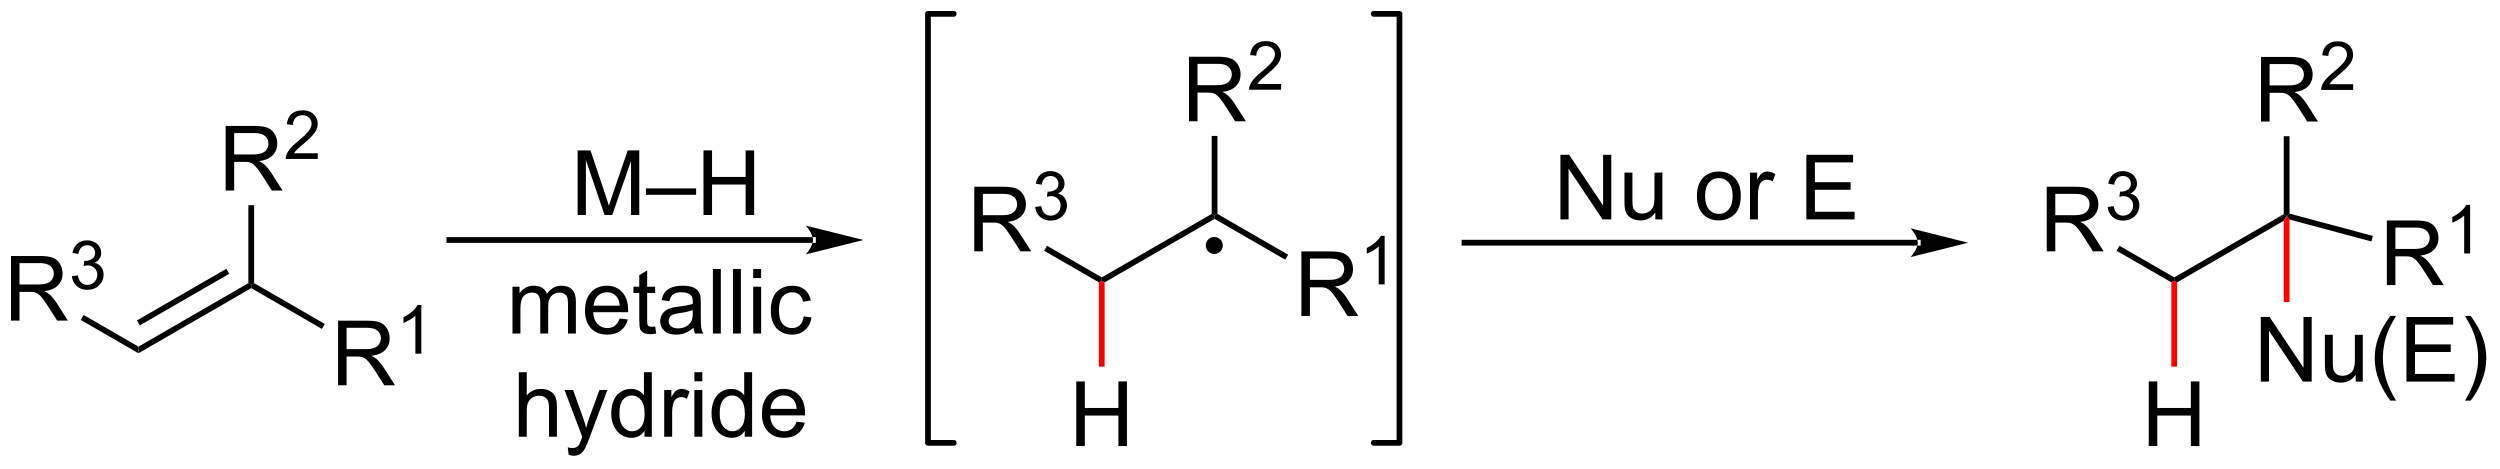 <?xml version="1.0" encoding="UTF-8"?>
<!DOCTYPE svg PUBLIC '-//W3C//DTD SVG 1.0//EN'
          'http://www.w3.org/TR/2001/REC-SVG-20010904/DTD/svg10.dtd'>
<svg stroke-dasharray="none" shape-rendering="auto" xmlns="http://www.w3.org/2000/svg" font-family="'Dialog'" text-rendering="auto" width="608" fill-opacity="1" color-interpolation="auto" color-rendering="auto" preserveAspectRatio="xMidYMid meet" font-size="12px" viewBox="0 0 608 114" fill="black" xmlns:xlink="http://www.w3.org/1999/xlink" stroke="black" image-rendering="auto" stroke-miterlimit="10" stroke-linecap="square" stroke-linejoin="miter" font-style="normal" stroke-width="1" height="114" stroke-dashoffset="0" font-weight="normal" stroke-opacity="1"
><!--Generated by the Batik Graphics2D SVG Generator--><defs id="genericDefs"
  /><g
  ><defs id="defs1"
    ><clipPath clipPathUnits="userSpaceOnUse" id="clipPath1"
      ><path d="M2.243 0.633 L229.986 0.633 L229.986 43.197 L2.243 43.197 L2.243 0.633 Z"
      /></clipPath
      ><clipPath clipPathUnits="userSpaceOnUse" id="clipPath2"
      ><path d="M5.967 -0.976 L5.967 40.405 L227.378 40.405 L227.378 -0.976 Z"
      /></clipPath
    ></defs
    ><g transform="scale(2.667,2.667) translate(-2.243,-0.633) matrix(1.029,0,0,1.029,-3.895,1.637)"
    ><path d="M78.011 20.547 L78.011 20.547 L45.784 20.547 L45.529 20.547 L45.529 20.037 L45.784 20.037 L78.011 20.037 L78.266 20.037 L78.266 20.547 ZM82.476 20.292 L77.374 19.016 C77.374 19.016 78.011 19.734 78.011 20.292 C78.011 20.85 77.374 21.567 77.374 21.567 Z" stroke="none" clip-path="url(#clipPath2)"
    /></g
    ><g transform="matrix(2.743,0,0,2.743,-16.368,2.678)"
    ><path d="M57.181 18.084 L57.181 12.358 L58.322 12.358 L59.678 16.413 Q59.866 16.978 59.952 17.259 Q60.048 16.947 60.256 16.342 L61.626 12.358 L62.647 12.358 L62.647 18.084 L61.915 18.084 L61.915 13.29 L60.251 18.084 L59.569 18.084 L57.913 13.21 L57.913 18.084 L57.181 18.084 ZM63.236 16.295 L63.236 15.728 L67.686 15.728 L67.686 16.295 L63.236 16.295 ZM68.341 18.084 L68.341 12.358 L69.099 12.358 L69.099 14.71 L72.075 14.71 L72.075 12.358 L72.833 12.358 L72.833 18.084 L72.075 18.084 L72.075 15.384 L69.099 15.384 L69.099 18.084 L68.341 18.084 Z" stroke="none" clip-path="url(#clipPath2)"
    /></g
    ><g transform="matrix(2.743,0,0,2.743,-16.368,2.678)"
    ><path d="M18.241 30.345 L18.241 29.756 L27.988 24.129 L28.243 24.276 L28.243 24.57 ZM18.369 27.871 L26.291 23.297 L26.036 22.855 L18.113 27.429 Z" stroke="none" clip-path="url(#clipPath2)"
    /></g
    ><g transform="matrix(2.743,0,0,2.743,-16.368,2.678)"
    ><path d="M6.94 27.446 L6.94 21.719 L9.479 21.719 Q10.244 21.719 10.643 21.873 Q11.041 22.027 11.278 22.417 Q11.518 22.808 11.518 23.282 Q11.518 23.891 11.122 24.311 Q10.729 24.727 9.903 24.839 Q10.205 24.985 10.361 25.126 Q10.692 25.43 10.989 25.886 L11.986 27.446 L11.033 27.446 L10.275 26.253 Q9.942 25.738 9.726 25.464 Q9.512 25.191 9.343 25.081 Q9.174 24.972 8.997 24.93 Q8.869 24.902 8.575 24.902 L7.697 24.902 L7.697 27.446 L6.94 27.446 ZM7.697 24.245 L9.325 24.245 Q9.846 24.245 10.137 24.139 Q10.432 24.032 10.583 23.795 Q10.736 23.558 10.736 23.282 Q10.736 22.876 10.44 22.615 Q10.145 22.352 9.51 22.352 L7.697 22.352 L7.697 24.245 Z" stroke="none" clip-path="url(#clipPath2)"
    /></g
    ><g transform="matrix(2.743,0,0,2.743,-16.368,2.678)"
    ><path d="M12.339 23.511 L12.866 23.441 Q12.958 23.89 13.175 24.087 Q13.393 24.285 13.708 24.285 Q14.079 24.285 14.335 24.027 Q14.593 23.769 14.593 23.388 Q14.593 23.025 14.354 22.791 Q14.118 22.554 13.751 22.554 Q13.602 22.554 13.38 22.613 L13.438 22.15 Q13.491 22.156 13.522 22.156 Q13.86 22.156 14.13 21.98 Q14.399 21.804 14.399 21.437 Q14.399 21.148 14.202 20.959 Q14.007 20.767 13.696 20.767 Q13.388 20.767 13.182 20.96 Q12.977 21.154 12.919 21.541 L12.392 21.447 Q12.489 20.916 12.831 20.625 Q13.175 20.334 13.684 20.334 Q14.036 20.334 14.331 20.484 Q14.628 20.634 14.784 20.896 Q14.94 21.156 14.94 21.449 Q14.94 21.728 14.79 21.956 Q14.642 22.185 14.348 22.32 Q14.729 22.408 14.94 22.685 Q15.151 22.96 15.151 23.377 Q15.151 23.939 14.741 24.331 Q14.331 24.722 13.704 24.722 Q13.139 24.722 12.764 24.386 Q12.392 24.048 12.339 23.511 Z" stroke="none" clip-path="url(#clipPath2)"
    /></g
    ><g transform="matrix(2.743,0,0,2.743,-16.368,2.678)"
    ><path d="M18.241 29.756 L18.241 30.345 L13.131 27.395 L13.386 26.953 Z" stroke="none" clip-path="url(#clipPath2)"
    /></g
    ><g transform="matrix(2.743,0,0,2.743,-16.368,2.678)"
    ><path d="M35.94 33.18 L35.94 27.454 L38.479 27.454 Q39.244 27.454 39.643 27.607 Q40.041 27.761 40.278 28.152 Q40.518 28.542 40.518 29.016 Q40.518 29.626 40.122 30.045 Q39.729 30.462 38.903 30.573 Q39.205 30.719 39.361 30.86 Q39.692 31.165 39.989 31.62 L40.986 33.18 L40.033 33.18 L39.276 31.988 Q38.942 31.472 38.726 31.198 Q38.513 30.925 38.343 30.816 Q38.174 30.706 37.997 30.665 Q37.869 30.636 37.575 30.636 L36.697 30.636 L36.697 33.18 L35.94 33.18 ZM36.697 29.98 L38.325 29.98 Q38.846 29.98 39.138 29.873 Q39.432 29.766 39.583 29.529 Q39.736 29.292 39.736 29.016 Q39.736 28.61 39.44 28.35 Q39.145 28.087 38.51 28.087 L36.697 28.087 L36.697 29.98 Z" stroke="none" clip-path="url(#clipPath2)"
    /></g
    ><g transform="matrix(2.743,0,0,2.743,-16.368,2.678)"
    ><path d="M43.323 30.38 L42.796 30.38 L42.796 27.019 Q42.604 27.201 42.296 27.382 Q41.987 27.564 41.741 27.656 L41.741 27.146 Q42.182 26.937 42.513 26.642 Q42.844 26.345 42.983 26.068 L43.323 26.068 L43.323 30.38 Z" stroke="none" clip-path="url(#clipPath2)"
    /></g
    ><g transform="matrix(2.743,0,0,2.743,-16.368,2.678)"
    ><path d="M28.243 24.57 L28.243 24.276 L28.498 24.129 L34.762 27.745 L34.507 28.187 Z" stroke="none" clip-path="url(#clipPath2)"
    /></g
    ><g transform="matrix(2.743,0,0,2.743,-16.368,2.678)"
    ><path d="M25.973 15.917 L25.973 10.191 L28.512 10.191 Q29.277 10.191 29.676 10.344 Q30.074 10.498 30.311 10.889 Q30.551 11.279 30.551 11.753 Q30.551 12.363 30.155 12.782 Q29.762 13.199 28.936 13.31 Q29.238 13.456 29.395 13.597 Q29.725 13.902 30.022 14.357 L31.02 15.917 L30.067 15.917 L29.309 14.725 Q28.975 14.209 28.759 13.935 Q28.546 13.662 28.377 13.553 Q28.207 13.443 28.03 13.402 Q27.902 13.373 27.608 13.373 L26.731 13.373 L26.731 15.917 L25.973 15.917 ZM26.731 12.717 L28.358 12.717 Q28.879 12.717 29.171 12.61 Q29.465 12.503 29.616 12.266 Q29.77 12.029 29.77 11.753 Q29.77 11.347 29.473 11.087 Q29.178 10.824 28.543 10.824 L26.731 10.824 L26.731 12.717 Z" stroke="none" clip-path="url(#clipPath2)"
    /></g
    ><g transform="matrix(2.743,0,0,2.743,-16.368,2.678)"
    ><path d="M34.141 12.61 L34.141 13.117 L31.302 13.117 Q31.296 12.926 31.364 12.75 Q31.471 12.461 31.71 12.18 Q31.95 11.899 32.401 11.529 Q33.1 10.955 33.346 10.619 Q33.593 10.283 33.593 9.985 Q33.593 9.672 33.368 9.457 Q33.145 9.24 32.784 9.24 Q32.403 9.24 32.175 9.469 Q31.946 9.697 31.944 10.102 L31.401 10.047 Q31.458 9.44 31.821 9.123 Q32.184 8.805 32.796 8.805 Q33.415 8.805 33.774 9.149 Q34.136 9.49 34.136 9.996 Q34.136 10.254 34.03 10.504 Q33.925 10.752 33.678 11.027 Q33.434 11.303 32.866 11.783 Q32.391 12.182 32.257 12.324 Q32.122 12.467 32.034 12.61 L34.141 12.61 Z" stroke="none" clip-path="url(#clipPath2)"
    /></g
    ><g transform="matrix(2.743,0,0,2.743,-16.368,2.678)"
    ><path d="M28.498 24.129 L28.243 24.276 L27.988 24.129 L27.988 17.217 L28.498 17.217 Z" stroke="none" clip-path="url(#clipPath2)"
    /></g
    ><g transform="matrix(2.743,0,0,2.743,-16.368,2.678)"
    ><path d="M51.405 28.598 L51.405 24.449 L52.032 24.449 L52.032 25.03 Q52.228 24.725 52.551 24.54 Q52.876 24.355 53.29 24.355 Q53.751 24.355 54.045 24.548 Q54.342 24.738 54.462 25.082 Q54.954 24.355 55.743 24.355 Q56.361 24.355 56.691 24.697 Q57.025 25.038 57.025 25.749 L57.025 28.598 L56.327 28.598 L56.327 25.983 Q56.327 25.561 56.256 25.376 Q56.189 25.192 56.009 25.079 Q55.829 24.965 55.587 24.965 Q55.15 24.965 54.861 25.257 Q54.572 25.546 54.572 26.186 L54.572 28.598 L53.868 28.598 L53.868 25.902 Q53.868 25.434 53.697 25.199 Q53.525 24.965 53.134 24.965 Q52.837 24.965 52.584 25.121 Q52.334 25.277 52.22 25.579 Q52.108 25.879 52.108 26.444 L52.108 28.598 L51.405 28.598 ZM60.907 27.262 L61.634 27.35 Q61.462 27.988 60.996 28.34 Q60.532 28.692 59.811 28.692 Q58.9 28.692 58.366 28.132 Q57.834 27.569 57.834 26.559 Q57.834 25.512 58.374 24.934 Q58.913 24.355 59.772 24.355 Q60.603 24.355 61.129 24.923 Q61.657 25.488 61.657 26.514 Q61.657 26.577 61.655 26.702 L58.561 26.702 Q58.6 27.387 58.947 27.751 Q59.295 28.113 59.814 28.113 Q60.202 28.113 60.475 27.91 Q60.749 27.707 60.907 27.262 ZM58.6 26.124 L60.915 26.124 Q60.868 25.6 60.65 25.34 Q60.314 24.934 59.78 24.934 Q59.295 24.934 58.965 25.259 Q58.634 25.582 58.6 26.124 ZM64.052 27.968 L64.153 28.59 Q63.857 28.652 63.622 28.652 Q63.239 28.652 63.029 28.533 Q62.818 28.41 62.732 28.212 Q62.646 28.014 62.646 27.382 L62.646 24.996 L62.13 24.996 L62.13 24.449 L62.646 24.449 L62.646 23.421 L63.346 22.999 L63.346 24.449 L64.052 24.449 L64.052 24.996 L63.346 24.996 L63.346 27.421 Q63.346 27.723 63.383 27.809 Q63.419 27.895 63.502 27.947 Q63.588 27.996 63.745 27.996 Q63.862 27.996 64.052 27.968 ZM67.447 28.085 Q67.056 28.418 66.694 28.556 Q66.335 28.692 65.921 28.692 Q65.236 28.692 64.868 28.358 Q64.501 28.022 64.501 27.504 Q64.501 27.199 64.639 26.947 Q64.78 26.694 65.004 26.543 Q65.228 26.389 65.509 26.311 Q65.717 26.257 66.134 26.207 Q66.986 26.105 67.389 25.965 Q67.392 25.819 67.392 25.78 Q67.392 25.35 67.194 25.176 Q66.923 24.936 66.392 24.936 Q65.897 24.936 65.66 25.111 Q65.423 25.285 65.311 25.725 L64.624 25.632 Q64.717 25.192 64.931 24.921 Q65.147 24.647 65.553 24.501 Q65.96 24.355 66.493 24.355 Q67.025 24.355 67.355 24.48 Q67.689 24.605 67.845 24.796 Q68.001 24.983 68.064 25.272 Q68.1 25.452 68.1 25.921 L68.1 26.858 Q68.1 27.84 68.144 28.1 Q68.189 28.358 68.322 28.598 L67.587 28.598 Q67.478 28.379 67.447 28.085 ZM67.389 26.514 Q67.006 26.671 66.241 26.78 Q65.806 26.843 65.626 26.921 Q65.447 26.999 65.348 27.15 Q65.251 27.301 65.251 27.483 Q65.251 27.764 65.465 27.952 Q65.678 28.139 66.087 28.139 Q66.493 28.139 66.808 27.962 Q67.126 27.785 67.275 27.475 Q67.389 27.238 67.389 26.772 L67.389 26.514 ZM69.174 28.598 L69.174 22.871 L69.877 22.871 L69.877 28.598 L69.174 28.598 ZM70.952 28.598 L70.952 22.871 L71.655 22.871 L71.655 28.598 L70.952 28.598 ZM72.747 23.678 L72.747 22.871 L73.45 22.871 L73.45 23.678 L72.747 23.678 ZM72.747 28.598 L72.747 24.449 L73.45 24.449 L73.45 28.598 L72.747 28.598 ZM77.228 27.077 L77.921 27.168 Q77.806 27.882 77.34 28.288 Q76.874 28.692 76.194 28.692 Q75.342 28.692 74.824 28.134 Q74.306 27.577 74.306 26.538 Q74.306 25.866 74.527 25.363 Q74.751 24.858 75.207 24.608 Q75.663 24.355 76.197 24.355 Q76.874 24.355 77.303 24.697 Q77.733 25.038 77.853 25.668 L77.171 25.772 Q77.072 25.355 76.824 25.145 Q76.577 24.934 76.225 24.934 Q75.694 24.934 75.361 25.314 Q75.03 25.694 75.03 26.52 Q75.03 27.355 75.35 27.736 Q75.671 28.113 76.186 28.113 Q76.6 28.113 76.876 27.861 Q77.155 27.605 77.228 27.077 Z" stroke="none" clip-path="url(#clipPath2)"
    /></g
    ><g transform="matrix(2.743,0,0,2.743,-16.368,2.678)"
    ><path d="M51.967 37.748 L51.967 32.021 L52.67 32.021 L52.67 34.076 Q53.163 33.505 53.913 33.505 Q54.374 33.505 54.712 33.688 Q55.053 33.867 55.199 34.188 Q55.345 34.508 55.345 35.117 L55.345 37.748 L54.642 37.748 L54.642 35.117 Q54.642 34.591 54.413 34.352 Q54.186 34.11 53.767 34.11 Q53.454 34.11 53.178 34.274 Q52.905 34.435 52.788 34.714 Q52.67 34.99 52.67 35.477 L52.67 37.748 L51.967 37.748 ZM56.385 39.347 L56.307 38.685 Q56.536 38.748 56.708 38.748 Q56.943 38.748 57.083 38.67 Q57.224 38.591 57.315 38.451 Q57.38 38.347 57.529 37.927 Q57.549 37.87 57.591 37.755 L56.018 33.599 L56.776 33.599 L57.638 36 Q57.807 36.459 57.94 36.961 Q58.06 36.477 58.229 36.016 L59.114 33.599 L59.818 33.599 L58.239 37.818 Q57.987 38.503 57.846 38.761 Q57.659 39.107 57.417 39.269 Q57.174 39.433 56.838 39.433 Q56.635 39.433 56.385 39.347 ZM63.107 37.748 L63.107 37.224 Q62.713 37.841 61.948 37.841 Q61.45 37.841 61.034 37.568 Q60.62 37.295 60.391 36.805 Q60.161 36.313 60.161 35.677 Q60.161 35.055 60.367 34.55 Q60.575 34.045 60.989 33.776 Q61.404 33.505 61.917 33.505 Q62.292 33.505 62.583 33.664 Q62.877 33.821 63.06 34.076 L63.06 32.021 L63.76 32.021 L63.76 37.748 L63.107 37.748 ZM60.885 35.677 Q60.885 36.474 61.221 36.87 Q61.557 37.263 62.013 37.263 Q62.474 37.263 62.797 36.886 Q63.12 36.508 63.12 35.735 Q63.12 34.883 62.792 34.485 Q62.463 34.086 61.982 34.086 Q61.513 34.086 61.198 34.469 Q60.885 34.852 60.885 35.677 ZM64.858 37.748 L64.858 33.599 L65.491 33.599 L65.491 34.227 Q65.733 33.787 65.936 33.646 Q66.142 33.505 66.389 33.505 Q66.743 33.505 67.111 33.732 L66.868 34.383 Q66.611 34.232 66.353 34.232 Q66.124 34.232 65.939 34.37 Q65.756 34.508 65.678 34.755 Q65.561 35.13 65.561 35.576 L65.561 37.748 L64.858 37.748 ZM67.532 32.828 L67.532 32.021 L68.236 32.021 L68.236 32.828 L67.532 32.828 ZM67.532 37.748 L67.532 33.599 L68.236 33.599 L68.236 37.748 L67.532 37.748 ZM71.997 37.748 L71.997 37.224 Q71.604 37.841 70.838 37.841 Q70.341 37.841 69.924 37.568 Q69.51 37.295 69.281 36.805 Q69.052 36.313 69.052 35.677 Q69.052 35.055 69.258 34.55 Q69.466 34.045 69.88 33.776 Q70.294 33.505 70.807 33.505 Q71.182 33.505 71.474 33.664 Q71.768 33.821 71.95 34.076 L71.95 32.021 L72.651 32.021 L72.651 37.748 L71.997 37.748 ZM69.776 35.677 Q69.776 36.474 70.112 36.87 Q70.448 37.263 70.903 37.263 Q71.365 37.263 71.687 36.886 Q72.01 36.508 72.01 35.735 Q72.01 34.883 71.682 34.485 Q71.354 34.086 70.872 34.086 Q70.403 34.086 70.088 34.469 Q69.776 34.852 69.776 35.677 ZM76.595 36.412 L77.322 36.5 Q77.15 37.138 76.683 37.49 Q76.22 37.841 75.499 37.841 Q74.587 37.841 74.053 37.282 Q73.522 36.719 73.522 35.709 Q73.522 34.662 74.061 34.084 Q74.6 33.505 75.46 33.505 Q76.29 33.505 76.816 34.073 Q77.345 34.638 77.345 35.664 Q77.345 35.727 77.342 35.852 L74.249 35.852 Q74.288 36.537 74.634 36.901 Q74.983 37.263 75.501 37.263 Q75.889 37.263 76.163 37.06 Q76.436 36.857 76.595 36.412 ZM74.288 35.274 L76.603 35.274 Q76.556 34.75 76.337 34.49 Q76.001 34.084 75.467 34.084 Q74.983 34.084 74.652 34.409 Q74.322 34.732 74.288 35.274 Z" stroke="none" clip-path="url(#clipPath2)"
    /></g
    ><g transform="matrix(2.743,0,0,2.743,-16.368,2.678)"
    ><path d="M103.907 24.058 L103.652 23.911 L103.652 23.616 L113.398 17.989 L113.653 18.137 L113.653 18.431 Z" stroke="none" clip-path="url(#clipPath2)"
    /></g
    ><g transform="matrix(2.743,0,0,2.743,-16.368,2.678)"
    ><path d="M92.35 21.307 L92.35 15.58 L94.89 15.58 Q95.655 15.58 96.054 15.734 Q96.452 15.887 96.689 16.278 Q96.929 16.669 96.929 17.143 Q96.929 17.752 96.533 18.171 Q96.14 18.588 95.314 18.7 Q95.616 18.846 95.772 18.986 Q96.103 19.291 96.4 19.747 L97.397 21.307 L96.444 21.307 L95.686 20.114 Q95.353 19.598 95.137 19.325 Q94.923 19.052 94.754 18.942 Q94.585 18.833 94.408 18.791 Q94.28 18.762 93.986 18.762 L93.108 18.762 L93.108 21.307 L92.35 21.307 ZM93.108 18.106 L94.736 18.106 Q95.257 18.106 95.548 17.999 Q95.843 17.893 95.994 17.656 Q96.147 17.419 96.147 17.143 Q96.147 16.736 95.85 16.476 Q95.556 16.213 94.921 16.213 L93.108 16.213 L93.108 18.106 Z" stroke="none" clip-path="url(#clipPath2)"
    /></g
    ><g transform="matrix(2.743,0,0,2.743,-16.368,2.678)"
    ><path d="M97.749 17.372 L98.277 17.302 Q98.369 17.751 98.585 17.948 Q98.804 18.145 99.119 18.145 Q99.49 18.145 99.746 17.888 Q100.004 17.63 100.004 17.249 Q100.004 16.886 99.765 16.651 Q99.529 16.415 99.162 16.415 Q99.013 16.415 98.791 16.474 L98.849 16.011 Q98.902 16.017 98.933 16.017 Q99.271 16.017 99.541 15.841 Q99.81 15.665 99.81 15.298 Q99.81 15.009 99.613 14.819 Q99.418 14.628 99.107 14.628 Q98.798 14.628 98.593 14.821 Q98.388 15.014 98.33 15.401 L97.802 15.307 Q97.9 14.776 98.242 14.485 Q98.585 14.194 99.095 14.194 Q99.447 14.194 99.742 14.345 Q100.039 14.495 100.195 14.757 Q100.351 15.017 100.351 15.309 Q100.351 15.589 100.201 15.817 Q100.052 16.046 99.759 16.18 Q100.14 16.268 100.351 16.546 Q100.562 16.821 100.562 17.237 Q100.562 17.8 100.152 18.192 Q99.742 18.583 99.115 18.583 Q98.55 18.583 98.175 18.247 Q97.802 17.909 97.749 17.372 Z" stroke="none" clip-path="url(#clipPath2)"
    /></g
    ><g transform="matrix(2.743,0,0,2.743,-16.368,2.678)"
    ><path d="M103.652 23.616 L103.652 23.911 L103.397 24.058 L98.542 21.256 L98.797 20.814 Z" stroke="none" clip-path="url(#clipPath2)"
    /></g
    ><g transform="matrix(2.743,0,0,2.743,-16.368,2.678)"
    ><path d="M121.35 27.041 L121.35 21.314 L123.889 21.314 Q124.655 21.314 125.053 21.468 Q125.452 21.622 125.689 22.012 Q125.928 22.403 125.928 22.877 Q125.928 23.486 125.533 23.905 Q125.139 24.322 124.314 24.434 Q124.616 24.58 124.772 24.721 Q125.103 25.025 125.4 25.481 L126.397 27.041 L125.444 27.041 L124.686 25.848 Q124.353 25.333 124.137 25.059 Q123.923 24.786 123.754 24.676 Q123.585 24.567 123.408 24.525 Q123.28 24.497 122.986 24.497 L122.108 24.497 L122.108 27.041 L121.35 27.041 ZM122.108 23.84 L123.736 23.84 Q124.257 23.84 124.548 23.734 Q124.843 23.627 124.994 23.39 Q125.147 23.153 125.147 22.877 Q125.147 22.471 124.85 22.21 Q124.556 21.947 123.921 21.947 L122.108 21.947 L122.108 23.84 Z" stroke="none" clip-path="url(#clipPath2)"
    /></g
    ><g transform="matrix(2.743,0,0,2.743,-16.368,2.678)"
    ><path d="M128.734 24.241 L128.207 24.241 L128.207 20.88 Q128.015 21.061 127.707 21.243 Q127.398 21.424 127.152 21.516 L127.152 21.006 Q127.593 20.797 127.923 20.503 Q128.255 20.206 128.394 19.928 L128.734 19.928 L128.734 24.241 Z" stroke="none" clip-path="url(#clipPath2)"
    /></g
    ><g transform="matrix(2.743,0,0,2.743,-16.368,2.678)"
    ><path d="M113.653 18.431 L113.653 18.137 L113.909 17.989 L120.173 21.606 L119.918 22.048 Z" stroke="none" clip-path="url(#clipPath2)"
    /></g
    ><g transform="matrix(2.743,0,0,2.743,-16.368,2.678)"
    ><path d="M111.384 9.778 L111.384 4.051 L113.923 4.051 Q114.688 4.051 115.087 4.205 Q115.485 4.359 115.722 4.749 Q115.962 5.14 115.962 5.614 Q115.962 6.223 115.566 6.643 Q115.173 7.059 114.347 7.171 Q114.649 7.317 114.805 7.458 Q115.136 7.762 115.433 8.218 L116.43 9.778 L115.477 9.778 L114.72 8.585 Q114.386 8.07 114.17 7.796 Q113.957 7.523 113.787 7.413 Q113.618 7.304 113.441 7.262 Q113.313 7.234 113.019 7.234 L112.141 7.234 L112.141 9.778 L111.384 9.778 ZM112.141 6.577 L113.769 6.577 Q114.29 6.577 114.582 6.471 Q114.876 6.364 115.027 6.127 Q115.18 5.89 115.18 5.614 Q115.18 5.208 114.884 4.947 Q114.589 4.684 113.954 4.684 L112.141 4.684 L112.141 6.577 Z" stroke="none" clip-path="url(#clipPath2)"
    /></g
    ><g transform="matrix(2.743,0,0,2.743,-16.368,2.678)"
    ><path d="M119.552 6.47 L119.552 6.978 L116.712 6.978 Q116.707 6.787 116.775 6.611 Q116.882 6.322 117.121 6.04 Q117.361 5.759 117.812 5.39 Q118.511 4.816 118.757 4.48 Q119.004 4.144 119.004 3.845 Q119.004 3.533 118.779 3.318 Q118.556 3.101 118.195 3.101 Q117.814 3.101 117.585 3.33 Q117.357 3.558 117.355 3.962 L116.812 3.908 Q116.869 3.3 117.232 2.984 Q117.595 2.666 118.207 2.666 Q118.826 2.666 119.185 3.009 Q119.546 3.351 119.546 3.857 Q119.546 4.115 119.441 4.365 Q119.335 4.613 119.089 4.888 Q118.845 5.163 118.277 5.644 Q117.802 6.043 117.668 6.185 Q117.533 6.328 117.445 6.47 L119.552 6.47 Z" stroke="none" clip-path="url(#clipPath2)"
    /></g
    ><g transform="matrix(2.743,0,0,2.743,-16.368,2.678)"
    ><path d="M113.909 17.989 L113.653 18.137 L113.398 17.989 L113.398 11.078 L113.909 11.078 Z" stroke="none" clip-path="url(#clipPath2)"
    /></g
    ><g transform="matrix(2.743,0,0,2.743,-16.368,2.678)"
    ><path d="M101.392 38.57 L101.392 32.843 L102.15 32.843 L102.15 35.195 L105.127 35.195 L105.127 32.843 L105.885 32.843 L105.885 38.57 L105.127 38.57 L105.127 35.869 L102.15 35.869 L102.15 38.57 L101.392 38.57 Z" stroke="none" clip-path="url(#clipPath2)"
    /></g
    ><g fill="red" transform="matrix(2.743,0,0,2.743,-16.368,2.678)" stroke="red"
    ><path d="M103.397 24.058 L103.652 23.911 L103.907 24.058 L103.907 31.535 L103.397 31.535 Z" stroke="none" clip-path="url(#clipPath2)"
    /></g
    ><g transform="matrix(2.743,0,0,2.743,-16.368,2.678)"
    ><path d="M176.002 20.797 L176.002 20.797 L135.816 20.797 L135.56 20.797 L135.56 20.287 L135.816 20.287 L176.002 20.287 L176.257 20.287 L176.257 20.797 ZM180.467 20.542 L175.365 19.266 C175.365 19.266 176.002 19.984 176.002 20.542 C176.002 21.1 175.365 21.817 175.365 21.817 Z" stroke="none" clip-path="url(#clipPath2)"
    /></g
    ><g transform="matrix(2.743,0,0,2.743,-16.368,2.678)"
    ><path d="M144.315 18.474 L144.315 12.747 L145.093 12.747 L148.101 17.242 L148.101 12.747 L148.828 12.747 L148.828 18.474 L148.049 18.474 L145.041 13.974 L145.041 18.474 L144.315 18.474 ZM152.73 18.474 L152.73 17.864 Q152.246 18.567 151.412 18.567 Q151.045 18.567 150.727 18.427 Q150.41 18.286 150.254 18.073 Q150.1 17.859 150.037 17.552 Q149.996 17.343 149.996 16.896 L149.996 14.325 L150.699 14.325 L150.699 16.625 Q150.699 17.177 150.74 17.367 Q150.808 17.646 151.022 17.804 Q151.238 17.961 151.553 17.961 Q151.871 17.961 152.147 17.799 Q152.425 17.638 152.54 17.359 Q152.655 17.078 152.655 16.547 L152.655 14.325 L153.358 14.325 L153.358 18.474 L152.73 18.474 ZM156.42 16.398 Q156.42 15.247 157.061 14.692 Q157.597 14.232 158.365 14.232 Q159.222 14.232 159.764 14.791 Q160.308 15.351 160.308 16.341 Q160.308 17.14 160.066 17.601 Q159.826 18.06 159.368 18.315 Q158.91 18.567 158.365 18.567 Q157.496 18.567 156.957 18.01 Q156.42 17.45 156.42 16.398 ZM157.144 16.398 Q157.144 17.195 157.49 17.593 Q157.839 17.989 158.365 17.989 Q158.889 17.989 159.235 17.591 Q159.584 17.192 159.584 16.375 Q159.584 15.607 159.235 15.211 Q158.886 14.812 158.365 14.812 Q157.839 14.812 157.49 15.208 Q157.144 15.601 157.144 16.398 ZM161.125 18.474 L161.125 14.325 L161.757 14.325 L161.757 14.953 Q162 14.513 162.203 14.372 Q162.408 14.232 162.656 14.232 Q163.01 14.232 163.377 14.458 L163.135 15.109 Q162.877 14.958 162.619 14.958 Q162.39 14.958 162.205 15.096 Q162.023 15.234 161.945 15.482 Q161.828 15.857 161.828 16.302 L161.828 18.474 L161.125 18.474 ZM166.123 18.474 L166.123 12.747 L170.264 12.747 L170.264 13.422 L166.881 13.422 L166.881 15.177 L170.05 15.177 L170.05 15.849 L166.881 15.849 L166.881 17.797 L170.397 17.797 L170.397 18.474 L166.123 18.474 Z" stroke="none" clip-path="url(#clipPath2)"
    /></g
    ><g transform="matrix(2.743,0,0,2.743,-16.368,2.678)"
    ><path d="M198.993 24.058 L198.738 23.911 L198.738 23.616 L208.45 18.009 L208.705 18.157 L208.45 18.599 Z" stroke="none" clip-path="url(#clipPath2)"
    /></g
    ><g transform="matrix(2.743,0,0,2.743,-16.368,2.678)"
    ><path d="M187.436 21.307 L187.436 15.58 L189.976 15.58 Q190.741 15.58 191.139 15.734 Q191.538 15.887 191.775 16.278 Q192.014 16.669 192.014 17.143 Q192.014 17.752 191.619 18.171 Q191.226 18.588 190.4 18.7 Q190.702 18.846 190.858 18.986 Q191.189 19.291 191.486 19.747 L192.483 21.307 L191.53 21.307 L190.772 20.114 Q190.439 19.598 190.223 19.325 Q190.009 19.052 189.84 18.942 Q189.671 18.833 189.494 18.791 Q189.366 18.762 189.072 18.762 L188.194 18.762 L188.194 21.307 L187.436 21.307 ZM188.194 18.106 L189.822 18.106 Q190.343 18.106 190.634 17.999 Q190.929 17.893 191.08 17.656 Q191.233 17.419 191.233 17.143 Q191.233 16.736 190.936 16.476 Q190.642 16.213 190.007 16.213 L188.194 16.213 L188.194 18.106 Z" stroke="none" clip-path="url(#clipPath2)"
    /></g
    ><g transform="matrix(2.743,0,0,2.743,-16.368,2.678)"
    ><path d="M192.835 17.372 L193.363 17.302 Q193.455 17.751 193.671 17.948 Q193.89 18.145 194.205 18.145 Q194.576 18.145 194.832 17.888 Q195.089 17.63 195.089 17.249 Q195.089 16.886 194.851 16.651 Q194.615 16.415 194.248 16.415 Q194.099 16.415 193.876 16.474 L193.935 16.011 Q193.988 16.017 194.019 16.017 Q194.357 16.017 194.626 15.841 Q194.896 15.665 194.896 15.298 Q194.896 15.009 194.699 14.819 Q194.503 14.628 194.193 14.628 Q193.884 14.628 193.679 14.821 Q193.474 15.014 193.416 15.401 L192.888 15.307 Q192.986 14.776 193.328 14.485 Q193.671 14.194 194.181 14.194 Q194.533 14.194 194.828 14.345 Q195.125 14.495 195.281 14.757 Q195.437 15.017 195.437 15.309 Q195.437 15.589 195.287 15.817 Q195.138 16.046 194.845 16.18 Q195.226 16.268 195.437 16.546 Q195.648 16.821 195.648 17.237 Q195.648 17.8 195.238 18.192 Q194.828 18.583 194.201 18.583 Q193.636 18.583 193.261 18.247 Q192.888 17.909 192.835 17.372 Z" stroke="none" clip-path="url(#clipPath2)"
    /></g
    ><g transform="matrix(2.743,0,0,2.743,-16.368,2.678)"
    ><path d="M198.738 23.616 L198.738 23.911 L198.483 24.058 L193.628 21.256 L193.883 20.814 Z" stroke="none" clip-path="url(#clipPath2)"
    /></g
    ><g transform="matrix(2.743,0,0,2.743,-16.368,2.678)"
    ><path d="M217.59 24.296 L217.59 18.569 L220.129 18.569 Q220.895 18.569 221.293 18.723 Q221.692 18.876 221.929 19.267 Q222.168 19.658 222.168 20.132 Q222.168 20.741 221.772 21.16 Q221.379 21.577 220.554 21.689 Q220.856 21.835 221.012 21.975 Q221.343 22.28 221.639 22.736 L222.637 24.296 L221.684 24.296 L220.926 23.103 Q220.593 22.587 220.376 22.314 Q220.163 22.041 219.994 21.931 Q219.824 21.822 219.647 21.78 Q219.52 21.751 219.225 21.751 L218.348 21.751 L218.348 24.296 L217.59 24.296 ZM218.348 21.095 L219.975 21.095 Q220.496 21.095 220.788 20.988 Q221.082 20.882 221.233 20.645 Q221.387 20.408 221.387 20.132 Q221.387 19.725 221.09 19.465 Q220.796 19.202 220.16 19.202 L218.348 19.202 L218.348 21.095 Z" stroke="none" clip-path="url(#clipPath2)"
    /></g
    ><g transform="matrix(2.743,0,0,2.743,-16.368,2.678)"
    ><path d="M224.974 21.496 L224.446 21.496 L224.446 18.134 Q224.255 18.316 223.946 18.498 Q223.638 18.679 223.392 18.771 L223.392 18.261 Q223.833 18.052 224.163 17.757 Q224.495 17.46 224.634 17.183 L224.974 17.183 L224.974 21.496 Z" stroke="none" clip-path="url(#clipPath2)"
    /></g
    ><g transform="matrix(2.743,0,0,2.743,-16.368,2.678)"
    ><path d="M208.96 18.489 L208.705 18.157 L208.96 17.961 L216.351 19.941 L216.219 20.434 Z" stroke="none" clip-path="url(#clipPath2)"
    /></g
    ><g transform="matrix(2.743,0,0,2.743,-16.368,2.678)"
    ><path d="M206.435 9.798 L206.435 4.071 L208.974 4.071 Q209.739 4.071 210.138 4.225 Q210.536 4.379 210.773 4.769 Q211.013 5.16 211.013 5.634 Q211.013 6.243 210.617 6.663 Q210.224 7.079 209.398 7.191 Q209.7 7.337 209.857 7.478 Q210.187 7.782 210.484 8.238 L211.482 9.798 L210.529 9.798 L209.771 8.605 Q209.437 8.09 209.221 7.816 Q209.008 7.543 208.839 7.433 Q208.669 7.324 208.492 7.282 Q208.364 7.254 208.07 7.254 L207.193 7.254 L207.193 9.798 L206.435 9.798 ZM207.193 6.598 L208.82 6.598 Q209.341 6.598 209.633 6.491 Q209.927 6.384 210.078 6.147 Q210.232 5.91 210.232 5.634 Q210.232 5.228 209.935 4.967 Q209.641 4.704 209.005 4.704 L207.193 4.704 L207.193 6.598 Z" stroke="none" clip-path="url(#clipPath2)"
    /></g
    ><g transform="matrix(2.743,0,0,2.743,-16.368,2.678)"
    ><path d="M214.603 6.49 L214.603 6.998 L211.763 6.998 Q211.758 6.807 211.826 6.631 Q211.934 6.342 212.172 6.061 Q212.412 5.779 212.863 5.41 Q213.562 4.836 213.809 4.5 Q214.055 4.164 214.055 3.865 Q214.055 3.553 213.83 3.338 Q213.607 3.121 213.246 3.121 Q212.865 3.121 212.637 3.35 Q212.408 3.578 212.406 3.982 L211.863 3.928 Q211.92 3.32 212.283 3.004 Q212.646 2.686 213.258 2.686 Q213.877 2.686 214.236 3.029 Q214.597 3.371 214.597 3.877 Q214.597 4.135 214.492 4.385 Q214.387 4.633 214.141 4.908 Q213.896 5.184 213.328 5.664 Q212.853 6.062 212.719 6.205 Q212.584 6.348 212.496 6.49 L214.603 6.49 Z" stroke="none" clip-path="url(#clipPath2)"
    /></g
    ><g transform="matrix(2.743,0,0,2.743,-16.368,2.678)"
    ><path d="M208.96 17.961 L208.705 18.157 L208.45 18.009 L208.45 11.098 L208.96 11.098 Z" stroke="none" clip-path="url(#clipPath2)"
    /></g
    ><g transform="matrix(2.743,0,0,2.743,-16.368,2.678)"
    ><path d="M196.478 38.57 L196.478 32.843 L197.236 32.843 L197.236 35.195 L200.213 35.195 L200.213 32.843 L200.971 32.843 L200.971 38.57 L200.213 38.57 L200.213 35.869 L197.236 35.869 L197.236 38.57 L196.478 38.57 Z" stroke="none" clip-path="url(#clipPath2)"
    /></g
    ><g fill="red" transform="matrix(2.743,0,0,2.743,-16.368,2.678)" stroke="red"
    ><path d="M198.483 24.058 L198.738 23.911 L198.993 24.058 L198.993 31.535 L198.483 31.535 Z" stroke="none" clip-path="url(#clipPath2)"
    /></g
    ><g transform="matrix(2.743,0,0,2.743,-16.368,2.678)"
    ><path d="M206.414 32.855 L206.414 27.129 L207.193 27.129 L210.2 31.624 L210.2 27.129 L210.927 27.129 L210.927 32.855 L210.148 32.855 L207.141 28.355 L207.141 32.855 L206.414 32.855 ZM214.829 32.855 L214.829 32.246 Q214.345 32.949 213.512 32.949 Q213.144 32.949 212.827 32.809 Q212.509 32.668 212.353 32.454 Q212.199 32.241 212.137 31.933 Q212.095 31.725 212.095 31.277 L212.095 28.707 L212.798 28.707 L212.798 31.006 Q212.798 31.558 212.84 31.749 Q212.907 32.027 213.121 32.186 Q213.337 32.342 213.652 32.342 Q213.97 32.342 214.246 32.181 Q214.525 32.02 214.639 31.741 Q214.754 31.46 214.754 30.928 L214.754 28.707 L215.457 28.707 L215.457 32.855 L214.829 32.855 ZM217.904 34.54 Q217.32 33.806 216.917 32.822 Q216.516 31.835 216.516 30.78 Q216.516 29.85 216.818 28.999 Q217.169 28.012 217.904 27.03 L218.406 27.03 Q217.935 27.842 217.781 28.191 Q217.544 28.73 217.406 29.316 Q217.239 30.046 217.239 30.785 Q217.239 32.663 218.406 34.54 L217.904 34.54 ZM219.328 32.855 L219.328 27.129 L223.469 27.129 L223.469 27.803 L220.086 27.803 L220.086 29.558 L223.255 29.558 L223.255 30.23 L220.086 30.23 L220.086 32.178 L223.601 32.178 L223.601 32.855 L219.328 32.855 ZM225.021 34.54 L224.516 34.54 Q225.685 32.663 225.685 30.785 Q225.685 30.051 225.516 29.327 Q225.383 28.741 225.146 28.202 Q224.992 27.85 224.516 27.03 L225.021 27.03 Q225.755 28.012 226.107 28.999 Q226.406 29.85 226.406 30.78 Q226.406 31.835 226.002 32.822 Q225.599 33.806 225.021 34.54 Z" stroke="none" clip-path="url(#clipPath2)"
    /></g
    ><g fill="red" transform="matrix(2.743,0,0,2.743,-16.368,2.678)" stroke="red"
    ><path d="M208.45 18.599 L208.705 18.157 L208.96 18.489 L208.96 25.802 L208.45 25.802 Z" stroke="none" clip-path="url(#clipPath2)"
    /></g
    ><g stroke-width="0.51" transform="matrix(2.743,0,0,2.743,-16.368,2.678)" stroke-linejoin="round" stroke-linecap="round"
    ><path fill="none" d="M127.764 38.287 L130.047 38.287 L130.047 0.251 L127.764 0.251" clip-path="url(#clipPath2)"
    /></g
    ><g stroke-width="0.51" transform="matrix(2.743,0,0,2.743,-16.368,2.678)" stroke-linejoin="round" stroke-linecap="round"
    ><path fill="none" d="M90.527 0.251 L88.245 0.251 L88.245 38.287 L90.527 38.287" clip-path="url(#clipPath2)"
    /></g
    ><g transform="matrix(2.743,0,0,2.743,-16.368,2.678)"
    ><path d="M113.628 21.285 C113.352 21.285 113.128 21.061 113.128 20.785 C113.128 20.509 113.352 20.285 113.628 20.285 C113.905 20.285 114.128 20.509 114.128 20.785 C114.128 21.061 113.905 21.285 113.628 21.285" stroke="none" clip-path="url(#clipPath2)"
    /></g
    ><g stroke-width="0.51" transform="matrix(2.743,0,0,2.743,-16.368,2.678)" stroke-linejoin="round" stroke-linecap="round"
    ><path fill="none" d="M113.628 21.285 C113.352 21.285 113.128 21.061 113.128 20.785 C113.128 20.509 113.352 20.285 113.628 20.285 C113.905 20.285 114.128 20.509 114.128 20.785 C114.128 21.061 113.905 21.285 113.628 21.285" clip-path="url(#clipPath2)"
    /></g
  ></g
></svg
>
